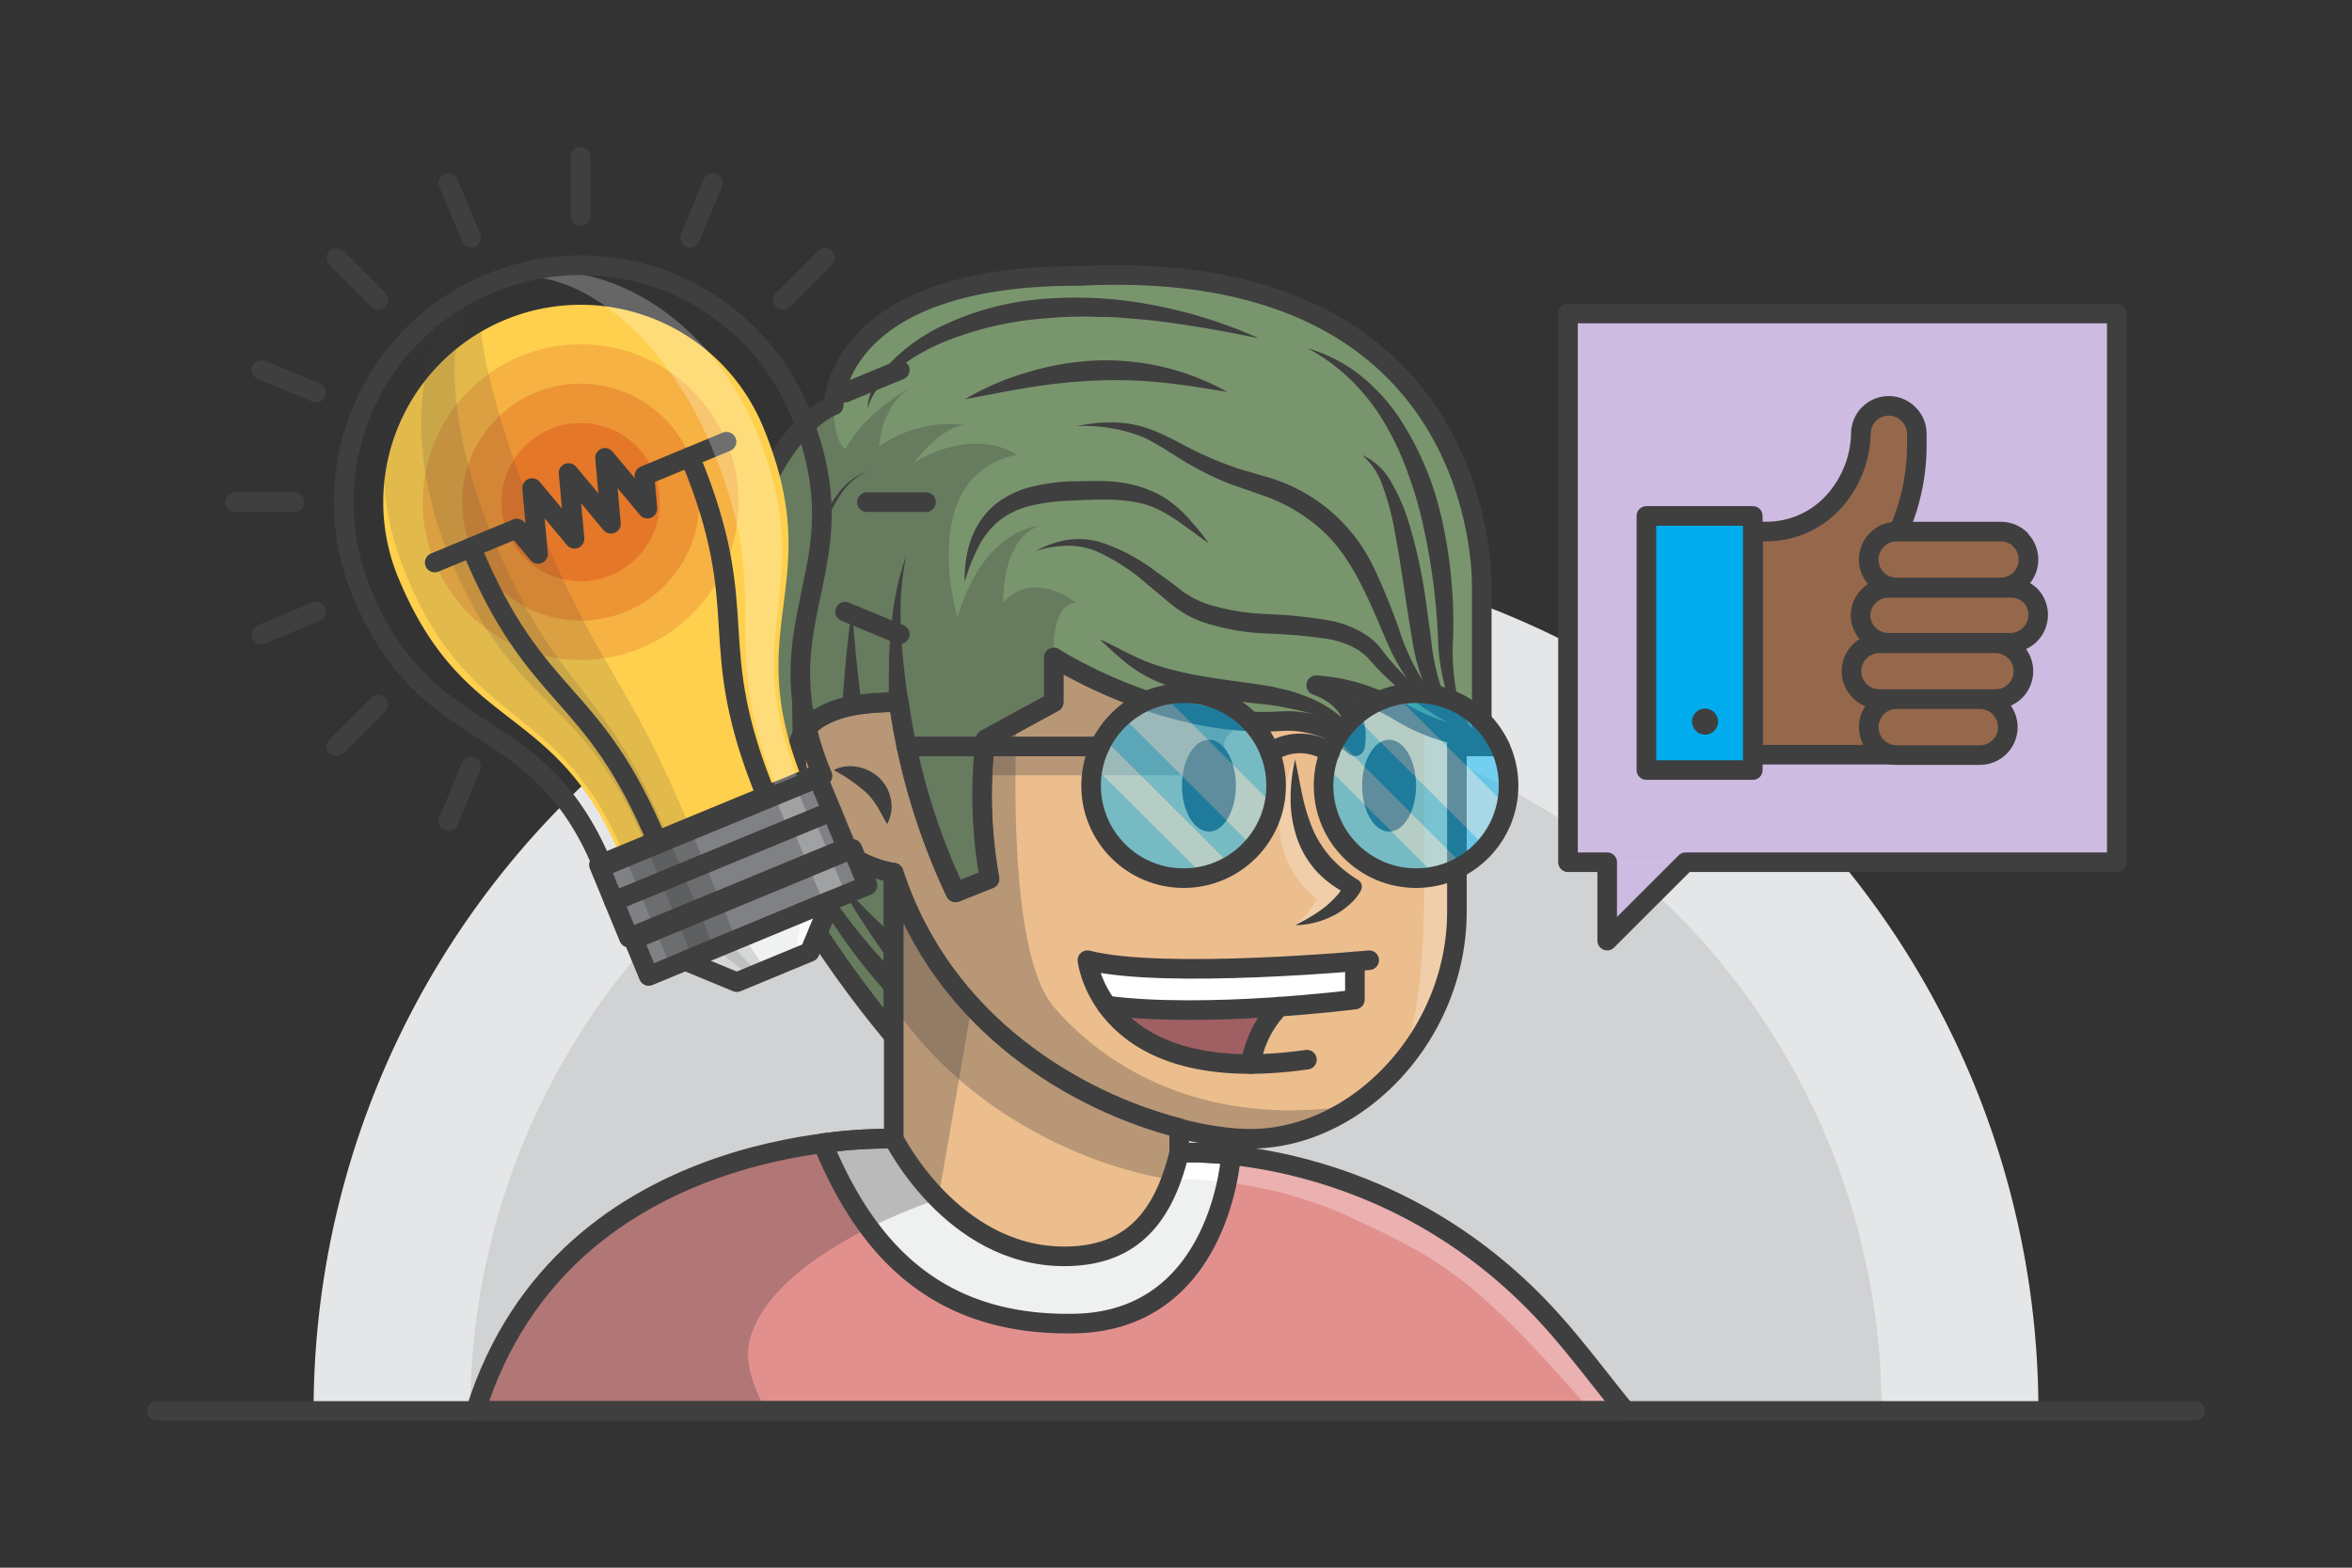 <svg id="Layer_1" data-name="Layer 1" xmlns="http://www.w3.org/2000/svg" viewBox="0 0 300 200"><rect x="0" y="0" width="300" height="200" fill="#333333" stroke="none"/><defs><style>.cls-1{fill:#e5e6e7;}.cls-2{fill:#d0d2d3;}.cls-3{fill:#e2908e;}.cls-10,.cls-24,.cls-4,.cls-6{fill:#fff;}.cls-4,.cls-7{opacity:0.3;}.cls-5{fill:#eff0f0;}.cls-11,.cls-13,.cls-23,.cls-7{fill:#3f3f3f;}.cls-8{fill:none;}.cls-26,.cls-27,.cls-8{stroke:#3f3f3f;stroke-linecap:round;stroke-linejoin:round;stroke-width:2.5px;}.cls-9{fill:#ecbe8e;}.cls-10{opacity:0.25;}.cls-12{fill:#f17b82;}.cls-13{opacity:0.45;}.cls-14{fill:#79956d;}.cls-15{opacity:0.5;}.cls-16{fill:#00b8f7;}.cls-17{fill:#ffd04e;}.cls-18{fill:#f6b242;}.cls-19{fill:#ed9435;}.cls-20{fill:#e57729;}.cls-21{fill:#808184;}.cls-22{fill:#f0f1f1;}.cls-23{opacity:0.15;}.cls-24{opacity:0.75;}.cls-25{fill:#cebbe2;}.cls-26{fill:#96684b;}.cls-27{fill:#00aced;}</style></defs><title>Join Page_Icons</title><path class="cls-1" d="M150,70A110,110,0,0,0,40,180H260A110,110,0,0,0,150,70Z"/><path class="cls-2" d="M150,90a90,90,0,0,0-90,90H240A90,90,0,0,0,150,90Z"/><path class="cls-3" d="M198,168.56c-20.85-23.28-47.67-21.48-47.67-21.48L114,145.28S72.09,143.54,60.67,180H207.33C204.93,177.12,201.11,172,198,168.56Z"/><path class="cls-4" d="M198,168.56c-20.85-23.28-47.67-21.48-47.67-21.48l-3.43-.17,2.41,3.55a53.86,53.86,0,0,1,23.48,5.07c11.1,5.22,15.51,7.62,30.12,24.47h4.39C204.93,177.12,201.11,172,198,168.56Z"/><path class="cls-5" d="M137.18,168.85c18.59-.42,19.83-21.48,19.83-21.5a42.5,42.5,0,0,0-6.65-.27L114,145.28a58.12,58.12,0,0,0-9.07.57C110.1,158.28,118.59,169.27,137.18,168.85Z"/><path class="cls-6" d="M150.36,147.08l-3.43-.17,2.41,3.55a43.16,43.16,0,0,1,7.14.39,27,27,0,0,0,.53-3.5A42.5,42.5,0,0,0,150.36,147.08Z"/><path class="cls-7" d="M97.7,180c-1.61-3.19-2.88-6.26-2-9.35C99,159.55,119.63,153,119.63,153l3.22-7.24-8.9-.44S72.09,143.54,60.67,180Z"/><path class="cls-8" d="M137.18,168.85c18.59-.42,19.83-21.48,19.83-21.5a42.5,42.5,0,0,0-6.65-.27L114,145.28a58.12,58.12,0,0,0-9.07.57C110.1,158.28,118.59,169.27,137.18,168.85Z"/><path class="cls-8" d="M198,168.56c-20.85-23.28-47.67-21.48-47.67-21.48L114,145.28S72.09,143.54,60.67,180H207.33C204.93,177.12,201.11,172,198,168.56Z"/><path class="cls-9" d="M134.38,89.59V61.5l51.45,10.39v44.42c0,15.85-12.85,29-26.3,29-11.46,0-37.43-9-45.58-33.94,0,0-10.46-1.22-12.32-13.29-1.16-8.36,9.52-8.46,13-8.46a84,84,0,0,0,7.24,24.26l4.32-1.72a60.06,60.06,0,0,1-.52-17.79l8.71-4.75"/><path class="cls-10" d="M181.68,75.47l4.15-3.4v44.24a30.08,30.08,0,0,1-7.32,19.54c3.31-7.28,3.17-18.8,3.17-27.82Z"/><path class="cls-7" d="M114.63,89.59a84,84,0,0,0,7.24,24.26l4.32-1.72a60.06,60.06,0,0,1-.52-17.79l4-2.17c-.38,10.23-.4,30.23,4.73,36.26,7,8.22,20,15.55,38.44,12.52h0a23.68,23.68,0,0,1-13.29,4.33c-11.46,0-37.43-9-45.58-33.94,0,0-10.46-1.22-12.32-13.29C100.47,89.69,111.15,89.59,114.63,89.59Z"/><path class="cls-7" d="M147.84,64.21l38,7.68V89.15a47,47,0,0,0-9.35-.89c-13.22,0-20.35,4.72-20.35,6.65a4,4,0,0,1-4,4H125.3c.12-2.79.37-4.6.37-4.6l8.71-4.75V68Z"/><path class="cls-8" d="M134.38,89.59l-8.71,4.75a60.06,60.06,0,0,0,.52,17.79l-4.32,1.72a84,84,0,0,1-7.24-24.26c-3.48,0-14.16.1-13,8.46,1.86,12.07,12.32,13.29,12.32,13.29,8.15,25,34.12,33.94,45.58,33.94,13.45,0,26.3-13.12,26.3-29V71.89L134.38,61.5V89.59"/><ellipse class="cls-11" cx="154.2" cy="100.23" rx="3.44" ry="5.86"/><ellipse class="cls-11" cx="177.18" cy="100.23" rx="3.44" ry="5.86"/><path class="cls-10" d="M165.19,96.87s-6,10.71,2.75,17.79a10.83,10.83,0,0,1-2.7,3.37s5.38,0,7.32-4.87C168.05,110.29,165.4,106.73,165.19,96.87Z"/><path class="cls-11" d="M165.19,96.87c.35,1.58.61,3.15.94,4.65a24.21,24.21,0,0,0,1.33,4.3,13.76,13.76,0,0,0,2.31,3.6,16.2,16.2,0,0,0,3.32,2.76l.14.09a1,1,0,0,1,.35,1.33,5.85,5.85,0,0,1-.8,1.16,9.61,9.61,0,0,1-.93.88,9.14,9.14,0,0,1-2.08,1.32,11,11,0,0,1-2.25.79,11.51,11.51,0,0,1-2.33.29c.69-.36,1.37-.71,2-1.09a18.57,18.57,0,0,0,1.81-1.24,13.1,13.1,0,0,0,1.52-1.45,6.42,6.42,0,0,0,.6-.8,4.33,4.33,0,0,0,.42-.74l.49,1.42a13.59,13.59,0,0,1-4.12-3,12.28,12.28,0,0,1-2.56-4.47,15.57,15.57,0,0,1-.73-4.94A22,22,0,0,1,165.19,96.87Z"/><path class="cls-12" d="M159.53,135.74a13.6,13.6,0,0,1,3.65-7.31s-12.69,1.16-21.55.44c0,0,1.76,3.77,8.7,5.64S159.53,135.74,159.53,135.74Z"/><path class="cls-13" d="M159.53,135.74a13.6,13.6,0,0,1,3.65-7.31s-12.69,1.16-21.55.44c0,0,1.76,3.77,8.7,5.64S159.53,135.74,159.53,135.74Z"/><path class="cls-6" d="M138.7,122.5l2.49,5.79c12.81,1.65,31.63-.77,31.63-.77v-4.86S152,125.31,138.7,122.5Z"/><path class="cls-8" d="M174.64,122.5s-26.27,2.48-35.94,0c0,0,1.79,16.43,28,12.69"/><path class="cls-8" d="M172.82,122.66v4.86s-18.82,2.42-31.63.77"/><path class="cls-8" d="M159.53,135.74a13.6,13.6,0,0,1,3.65-7.31"/><path class="cls-11" d="M113.16,105.14a14,14,0,0,1-.7-1.27c-.26-.38-.4-.77-.65-1.09a7.94,7.94,0,0,0-1.38-1.71,21.25,21.25,0,0,0-4.09-2.83,4.65,4.65,0,0,1,3-.41,5.41,5.41,0,0,1,2.84,1.44,5.05,5.05,0,0,1,1.48,2.87,4.74,4.74,0,0,1,0,1.55A5.42,5.42,0,0,1,113.16,105.14Z"/><path class="cls-14" d="M137.66,35.21c-31.32-.12-31.32,16.5-31.32,16.5S92.73,56.43,92.73,89.59c0,17.92,21.22,42.5,21.22,42.5V111.34h0a14.16,14.16,0,0,1-4.93-1.8,14.51,14.51,0,0,1-3.71-3.06,16.41,16.41,0,0,1-3.68-8.43,6.48,6.48,0,0,1,.74-4.39A5.81,5.81,0,0,1,103.86,92a4.71,4.71,0,0,1,.45-.33,12.52,12.52,0,0,1,4.37-1.64c.58-.11,1.16-.2,1.73-.26.38,0,.74-.08,1.1-.11.72,0,1.39-.08,2-.09h1.15a84,84,0,0,0,7.24,24.26l4.32-1.72a60.06,60.06,0,0,1-.52-17.79l8.71-4.75V83.87S148.53,93,163.49,92a13.08,13.08,0,0,1,9.33,3.21s1.4-5.46-4.94-7.79a23.59,23.59,0,0,1,10.63,3.34A24.34,24.34,0,0,0,189,94.24V74.75C189,69.26,186.73,32.68,137.66,35.21Z"/><path class="cls-7" d="M92.73,89.59c0,17.92,21.22,42.5,21.22,42.5V111.34h0a14.16,14.16,0,0,1-4.93-1.8,14.51,14.51,0,0,1-3.71-3.06,16.41,16.41,0,0,1-3.68-8.43,6.54,6.54,0,0,1,.74-4.39A5.81,5.81,0,0,1,103.86,92a4.71,4.71,0,0,1,.45-.33,12.52,12.52,0,0,1,4.37-1.64c.58-.11,1.16-.2,1.73-.26.38,0,.74-.08,1.1-.11.72,0,1.39-.08,2-.09h1.15a84,84,0,0,0,7.24,24.26l4.32-1.72a60.06,60.06,0,0,1-.52-17.79l8.71-4.75V83.87s-.51-6.7,2.8-7c0,0-5.31-4.32-9.24,0,0,0-.31-8.06,4.62-9.8,0,0-7.13.32-10.46,11.74,0,0-5.38-18.08,7.54-20.78,0,0-5-3.81-13.09,1,0,0,3.17-4.42,6.5-4.83a15.72,15.72,0,0,0-10.94,2.77s.16-5.59,4.6-7.87c0,0-6.18,3.11-8.88,8.19,0,0-1.56-.64-1.49-5.55C106.34,51.71,92.73,56.43,92.73,89.59Z"/><path class="cls-11" d="M189,94.24a7,7,0,0,1-2.74-2.41,13.64,13.64,0,0,1-1.68-3.32,25.39,25.39,0,0,1-1.16-7.28,83.18,83.18,0,0,0-1.85-14,49.86,49.86,0,0,0-1.94-6.73,37.38,37.38,0,0,0-2.91-6.33,27,27,0,0,0-4.23-5.52,24.73,24.73,0,0,0-5.7-4.22,19.9,19.9,0,0,1,6.51,3.29,24.49,24.49,0,0,1,5.06,5.4A38.72,38.72,0,0,1,184,66.67a60.3,60.3,0,0,1,1.35,14.53,28.92,28.92,0,0,0,.4,7,13.67,13.67,0,0,0,1.09,3.29A7.43,7.43,0,0,0,189,94.24Z"/><path class="cls-11" d="M189,94.24a38.24,38.24,0,0,1-13.48-9.13l-.7-.78c-.23-.26-.4-.45-.62-.66a7.55,7.55,0,0,0-1.4-1,11.7,11.7,0,0,0-3.45-1.16,67.73,67.73,0,0,0-7.88-.69,29.66,29.66,0,0,1-8.24-1.52,13.88,13.88,0,0,1-3.8-2.18l-3.08-2.57a26.34,26.34,0,0,0-6.54-4.24,9.82,9.82,0,0,0-3.77-.69,14.39,14.39,0,0,0-3.91.67A12.44,12.44,0,0,1,136,68.9a10.11,10.11,0,0,1,4.2.22A23.81,23.81,0,0,1,147.55,73c1.12.77,2.22,1.61,3.26,2.41a11.86,11.86,0,0,0,3.26,1.68,28.85,28.85,0,0,0,7.61,1.25,62.54,62.54,0,0,1,8.18.87,13.75,13.75,0,0,1,4.09,1.6,8.72,8.72,0,0,1,1.77,1.44c.25.27.51.61.71.87l.6.77A52.3,52.3,0,0,0,189,94.24Z"/><path class="cls-11" d="M172.82,95.23a3.85,3.85,0,0,0-1.16-1.85,7,7,0,0,0-1.76-1.24,16.92,16.92,0,0,0-4.09-1.48c-.71-.18-1.44-.29-2.16-.45s-1.46-.24-2.19-.33l-4.53-.52a36.59,36.59,0,0,1-9.08-2.3,18.35,18.35,0,0,1-4.11-2.4c-1.23-1-2.31-2-3.46-3.08,1.44.58,2.77,1.39,4.12,2a23.91,23.91,0,0,0,4.11,1.59,41.6,41.6,0,0,0,4.32,1c1.47.27,2.95.49,4.44.69l2.24.31c.76.11,1.55.22,2.32.35s1.53.35,2.3.52,1.52.44,2.26.73a14.57,14.57,0,0,1,4.2,2.33A7.61,7.61,0,0,1,172.21,93,3.76,3.76,0,0,1,172.82,95.23Z"/><path class="cls-11" d="M189,94.24c-3.37-.94-6.06-3.88-7.43-7.18a23.94,23.94,0,0,1-1.39-5.12c-.29-1.69-.54-3.38-.81-5-.48-3.36-1-6.69-1.63-10a32.31,32.31,0,0,0-1.33-4.79,8.85,8.85,0,0,0-2.69-4.1,7.86,7.86,0,0,1,3.79,3.57,23.9,23.9,0,0,1,2.11,4.81,64.82,64.82,0,0,1,2.23,10.09l.68,5a29.18,29.18,0,0,0,.88,4.82A14.13,14.13,0,0,0,189,94.24Z"/><path class="cls-11" d="M189,94.24a18.53,18.53,0,0,1-7.32-4.89,26.17,26.17,0,0,1-4.81-7.54c-2.3-5.3-4.38-10.81-8.52-14.41a21.92,21.92,0,0,0-7.09-4.13l-4.11-1.44A34,34,0,0,1,153.1,60c-2.68-1.35-5-3.23-7.51-4.32a20.32,20.32,0,0,0-8.41-1.31c.72-.11,1.44-.25,2.17-.34s1.47-.15,2.21-.13a14.12,14.12,0,0,1,4.45.62c2.92.94,5.36,2.62,8,3.73,1.29.59,2.62,1.07,3.95,1.54L162.09,61a21.66,21.66,0,0,1,13.34,11.85,78.87,78.87,0,0,1,3.28,8.21,27.9,27.9,0,0,0,3.93,7.46A20.88,20.88,0,0,0,189,94.24Z"/><path class="cls-11" d="M113.39,89.72c-.06-1.62,0-3.2,0-4.79s.13-3.18.29-4.76a35.47,35.47,0,0,1,1.91-9.27,35.08,35.08,0,0,0-.66,9.31c0,1.55.18,3.11.34,4.65s.35,3.1.6,4.6Z"/><path class="cls-11" d="M107.43,90.12c.13-2.15.3-4.27.51-6.39s.46-4.23.74-6.33q.19,3.18.51,6.33c.21,2.1.45,4.21.74,6.28Z"/><path class="cls-11" d="M113.07,126.65a76.64,76.64,0,0,1-6.92-9,75.62,75.62,0,0,1-5.54-9.8A56.43,56.43,0,0,1,97,97.25a38.19,38.19,0,0,1-.59-11.13,37.93,37.93,0,0,0,1.2,11,55.59,55.59,0,0,0,4.12,10.22,74.9,74.9,0,0,0,6,9.27,74,74,0,0,0,7.16,8.28Z"/><path class="cls-11" d="M112.87,121.79c-1.13-1.58-2.2-3.17-3.24-4.79s-2-3.26-2.91-5c1.22,1.47,2.54,2.84,3.88,4.18s2.74,2.65,4.13,3.9Z"/><path class="cls-11" d="M110.66,52.18a6.88,6.88,0,0,1,1-3.36A14.93,14.93,0,0,1,113.84,46a23,23,0,0,1,5.78-4.16,36.27,36.27,0,0,1,13.65-3.72,51.56,51.56,0,0,1,14,.84,59.83,59.83,0,0,1,13.28,4.19c-4.54-.92-9.05-1.75-13.58-2.26-1.13-.14-2.26-.2-3.39-.31s-2.26-.15-3.39-.15a50.65,50.65,0,0,0-6.75.18,42.41,42.41,0,0,0-13,3,25.38,25.38,0,0,0-5.79,3.31,15.18,15.18,0,0,0-2.43,2.31A7.28,7.28,0,0,0,110.66,52.18Z"/><path class="cls-11" d="M156.55,50c-2.87-.46-5.65-.94-8.44-1.21a58,58,0,0,0-8.33-.24,71.08,71.08,0,0,0-8.32.85c-2.78.45-5.55,1-8.41,1.55a34.28,34.28,0,0,1,8-3.45A35.11,35.11,0,0,1,139.68,46,31.78,31.78,0,0,1,156.55,50Z"/><path class="cls-11" d="M154.2,69.33c-2.76-1.89-5.28-4.18-8.21-5s-6.17-.6-9.44-.46a25.6,25.6,0,0,0-4.69.56,10.76,10.76,0,0,0-4.09,1.75,10.47,10.47,0,0,0-2.92,3.48,25.17,25.17,0,0,0-1.8,4.56,15.59,15.59,0,0,1,.67-5,10.49,10.49,0,0,1,2.8-4.5,11.47,11.47,0,0,1,4.76-2.54,25,25,0,0,1,5.14-.77c1.7,0,3.34-.1,5.08,0a16,16,0,0,1,5.15,1.13A12.63,12.63,0,0,1,149,63.8a18.89,18.89,0,0,1,2,1.69A38.25,38.25,0,0,1,154.2,69.33Z"/><path class="cls-11" d="M101.12,93.75a89.5,89.5,0,0,1,1.14-18.22,40.61,40.61,0,0,1,2.48-8.79,16.45,16.45,0,0,1,2.3-3.95,8,8,0,0,1,3.62-2.68A7.84,7.84,0,0,0,107.29,63a15.88,15.88,0,0,0-2,4,39.5,39.5,0,0,0-1.82,8.74,87.57,87.57,0,0,0,.11,17.88Z"/><path class="cls-8" d="M137.66,35.21c-31.32-.12-31.32,16.5-31.32,16.5S92.73,56.43,92.73,89.59c0,17.92,21.22,42.5,21.22,42.5V111.34h0a14.16,14.16,0,0,1-4.93-1.8,14.51,14.51,0,0,1-3.71-3.06,16.41,16.41,0,0,1-3.68-8.43,6.48,6.48,0,0,1,.74-4.39A5.81,5.81,0,0,1,103.86,92a4.71,4.71,0,0,1,.45-.33,12.52,12.52,0,0,1,4.37-1.64c.58-.11,1.16-.2,1.73-.26.38,0,.74-.08,1.1-.11.72,0,1.39-.08,2-.09h1.15a84,84,0,0,0,7.24,24.26l4.32-1.72a60.06,60.06,0,0,1-.52-17.79l8.71-4.75V83.87S148.53,93,163.49,92a13.08,13.08,0,0,1,9.33,3.21s1.4-5.46-4.94-7.79a23.59,23.59,0,0,1,10.63,3.34A24.34,24.34,0,0,0,189,94.24V74.75C189,69.26,186.73,32.68,137.66,35.21Z"/><g class="cls-15"><circle class="cls-16" cx="150.97" cy="100.23" r="11.8"/><g class="cls-15"><path class="cls-6" d="M148.42,88.71l14.07,14.08a11.64,11.64,0,0,1-2.67,5.24L143.17,91.39A11.85,11.85,0,0,1,148.42,88.71Z"/><path class="cls-6" d="M140.82,94.24,157,110.39a11.83,11.83,0,0,1-3.44,1.36L139.45,97.68A11.74,11.74,0,0,1,140.82,94.24Z"/></g></g><circle class="cls-8" cx="150.97" cy="100.23" r="11.8"/><line class="cls-8" x1="191.31" y1="95.23" x2="185.83" y2="95.23"/><g class="cls-15"><circle class="cls-16" cx="180.62" cy="100.23" r="11.8"/><g class="cls-15"><path class="cls-6" d="M178.06,88.71l14.08,14.08a11.76,11.76,0,0,1-2.68,5.24L172.82,91.39A11.76,11.76,0,0,1,178.06,88.71Z"/><path class="cls-6" d="M170.46,94.24l16.15,16.15a11.72,11.72,0,0,1-3.44,1.36L169.1,97.68A11.72,11.72,0,0,1,170.46,94.24Z"/></g></g><circle class="cls-8" cx="180.62" cy="100.23" r="11.8"/><line class="cls-8" x1="115.59" y1="95.23" x2="140.28" y2="95.23"/><path class="cls-8" d="M169.63,96A6.87,6.87,0,0,0,162,96"/><path class="cls-9" d="M114,111.34v33.94s7.45,15,21.74,15c8,0,12.51-4.27,14.67-13.23v-3.14C137.64,140.64,120.34,130.9,114,111.34Z"/><path class="cls-7" d="M114,111.34v33.94a33.4,33.4,0,0,0,5.68,7.68l4.27-24.66A45.92,45.92,0,0,1,114,111.34Z"/><path class="cls-7" d="M114,111.34v17c9.46,14,25.12,20.57,35.39,22.15a29.27,29.27,0,0,0,1-3.38v-3.14C137.64,140.64,120.34,130.9,114,111.34Z"/><path class="cls-8" d="M114,111.34v33.94s7.45,15,21.74,15c8,0,12.51-4.27,14.67-13.23v-3.14C137.64,140.64,120.34,130.9,114,111.34Z"/><line class="cls-8" x1="20" y1="180" x2="280" y2="180"/><path class="cls-17" d="M64.43,40.8A25.17,25.17,0,0,1,97.32,54.43c8.43,20.35-3.2,25.17,5.23,45.52l-11.63,4.82h0l-11.63,4.81C70.86,89.23,59.23,94.05,50.8,73.7A25.18,25.18,0,0,1,64.43,40.8Z"/><circle class="cls-18" cx="74.06" cy="64.06" r="20.14"/><circle class="cls-19" cx="74.06" cy="64.06" r="15.11"/><circle class="cls-20" cx="74.06" cy="64.06" r="10.07"/><circle class="cls-20" cx="74.06" cy="64.06" r="10.07"/><line class="cls-8" x1="60.09" y1="30.33" x2="57.2" y2="23.35"/><line class="cls-8" x1="48.25" y1="38.25" x2="42.9" y2="32.9"/><line class="cls-8" x1="40.33" y1="50.09" x2="33.35" y2="47.2"/><line class="cls-8" x1="114.77" y1="80.92" x2="107.79" y2="78.03"/><line class="cls-8" x1="37.55" y1="64.06" x2="30" y2="64.06"/><line class="cls-8" x1="118.12" y1="64.06" x2="110.57" y2="64.06"/><line class="cls-8" x1="40.33" y1="78.03" x2="33.35" y2="80.92"/><line class="cls-8" x1="114.77" y1="47.2" x2="107.79" y2="50.09"/><line class="cls-8" x1="48.25" y1="89.87" x2="42.9" y2="95.22"/><line class="cls-8" x1="105.22" y1="32.9" x2="99.87" y2="38.25"/><line class="cls-8" x1="60.09" y1="97.79" x2="57.2" y2="104.77"/><line class="cls-8" x1="90.92" y1="23.35" x2="88.03" y2="30.33"/><line class="cls-8" x1="74.06" y1="20" x2="74.06" y2="27.55"/><rect class="cls-21" x="76.78" y="104.57" width="30.21" height="5.04" transform="matrix(0.92, -0.38, 0.38, 0.92, -33.99, 43.31)"/><rect class="cls-7" x="80.37" y="107.47" width="9.06" height="5.04" transform="translate(-35.63 40.86) rotate(-22.5)"/><rect class="cls-7" x="83.4" y="107.47" width="3.02" height="5.04" transform="translate(-35.63 40.86) rotate(-22.5)"/><rect class="cls-10" x="100.14" y="100.53" width="3.02" height="5.04" transform="matrix(0.92, -0.38, 0.38, 0.92, -31.7, 46.75)"/><rect class="cls-8" x="76.78" y="104.57" width="30.21" height="5.04" transform="matrix(0.92, -0.38, 0.38, 0.92, -33.99, 43.31)"/><rect class="cls-21" x="78.71" y="109.23" width="30.21" height="5.04" transform="matrix(0.92, -0.38, 0.38, 0.92, -35.62, 44.41)"/><rect class="cls-7" x="82.3" y="112.12" width="9.06" height="5.04" transform="translate(-37.26 41.96) rotate(-22.5)"/><rect class="cls-7" x="85.32" y="112.12" width="3.02" height="5.04" transform="translate(-37.26 41.96) rotate(-22.5)"/><rect class="cls-10" x="102.07" y="105.18" width="3.02" height="5.04" transform="translate(-33.33 47.84) rotate(-22.5)"/><rect class="cls-8" x="78.71" y="109.23" width="30.21" height="5.04" transform="matrix(0.92, -0.38, 0.38, 0.92, -35.62, 44.41)"/><rect class="cls-21" x="80.63" y="113.88" width="30.21" height="5.04" transform="translate(-37.26 45.5) rotate(-22.5)"/><rect class="cls-7" x="84.23" y="116.77" width="9.06" height="5.04" transform="translate(-38.89 43.05) rotate(-22.5)"/><rect class="cls-7" x="87.25" y="116.77" width="3.02" height="5.04" transform="translate(-38.89 43.05) rotate(-22.5)"/><rect class="cls-10" x="104" y="109.83" width="3.02" height="5.04" transform="translate(-34.96 48.93) rotate(-22.5)"/><rect class="cls-8" x="80.63" y="113.88" width="30.21" height="5.04" transform="translate(-37.26 45.5) rotate(-22.5)"/><polygon class="cls-22" points="106.01 114.87 103.28 121.45 93.98 125.3 87.4 122.58 106.01 114.87"/><polygon class="cls-23" points="94.84 119.49 97.7 123.76 94.91 124.92 89.26 121.81 94.84 119.49"/><polygon class="cls-23" points="92.98 120.27 96.77 124.15 95.84 124.53 91.12 121.03 92.98 120.27"/><polygon class="cls-24" points="102.35 121.83 104.15 115.64 102.28 116.41 101.42 122.22 102.35 121.83"/><polygon class="cls-8" points="106.01 114.87 103.28 121.45 93.98 125.3 87.4 122.58 106.01 114.87"/><path class="cls-8" d="M83.94,107.66C75.51,87.3,68.53,90.19,60.1,69.84"/><path class="cls-8" d="M88,58.28c8.43,20.35,1.45,23.24,9.88,43.6"/><polyline class="cls-8" points="55.45 71.77 65.92 67.43 68.63 70.67 67.87 62.26 73.28 68.74 72.52 60.34 77.93 66.82 77.17 58.41 82.58 64.89 82.2 60.69 92.67 56.35"/><path class="cls-23" d="M62.5,36.15c-6.17,2.55-6,17.12.4,32.54,8.43,20.35,14,18,22.44,38.39l-2.79,1.16C74.12,87.88,65.74,91.35,57.31,71,50.93,55.58,53.25,40,62.5,36.15Z"/><path class="cls-23" d="M62.5,36.15c-3.08,1.27-.41,14.81,6,30.22,8.43,20.36,11.22,19.2,19.65,39.55l-8.37,3.47c-8.43-20.35-19.6-15.73-28-36.08C45.34,57.89,50.17,41.26,62.5,36.15Z"/><path class="cls-10" d="M96.39,54.81c8.43,20.35-2.73,25,5.7,45.33L99.3,101.3c-8.44-20.36-.06-23.82-8.49-44.18-6.39-15.41-19.06-24.8-28.31-21C74.83,31,90,39.39,96.39,54.81Z"/><path class="cls-8" d="M62.5,36.15A30.2,30.2,0,0,1,102,52.5c8.43,20.35-5.52,26.13,2.91,46.49l-14,5.78h0l-14,5.78C68.53,90.19,54.58,96,46.15,75.62A30.2,30.2,0,0,1,62.5,36.15Z"/><rect class="cls-25" x="200" y="40" width="70" height="70" transform="translate(470 150) rotate(-180)"/><polygon class="cls-25" points="205 120 205 110 215 110 205 120"/><path class="cls-26" d="M243.41,52.81a3.55,3.55,0,0,0-5,0,3.51,3.51,0,0,0-1.05,2.51V55a13.36,13.36,0,0,1-3.95,9.51,11.55,11.55,0,0,1-8.06,3.3h-1.74V96.28h19.88l-2.56-25.42,1.62-4A26.62,26.62,0,0,0,244,61.93a26.93,26.93,0,0,0,.49-5.1V55.32A3.5,3.5,0,0,0,243.41,52.81Z"/><path class="cls-26" d="M257.69,68.82a3.55,3.55,0,0,0-2.52-1H241.92a3.56,3.56,0,0,0-3.56,3.57h0a3.56,3.56,0,0,0,3.56,3.56h13.25a3.56,3.56,0,0,0,2.52-6.08Z"/><path class="cls-26" d="M259,76a3.55,3.55,0,0,0-2.52-1h-15.6a3.57,3.57,0,0,0-3.57,3.56h0A3.57,3.57,0,0,0,240.84,82h15.6A3.56,3.56,0,0,0,259,76Z"/><path class="cls-26" d="M257,83.07a3.58,3.58,0,0,0-2.52-1H239.72a3.56,3.56,0,0,0-3.56,3.56h0a3.56,3.56,0,0,0,3.56,3.56h14.74A3.56,3.56,0,0,0,257,83.07Z"/><path class="cls-26" d="M255,90.2a3.52,3.52,0,0,0-2.52-1H241.92a3.56,3.56,0,0,0-3.56,3.57h0a3.56,3.56,0,0,0,3.56,3.56h10.56A3.56,3.56,0,0,0,255,90.2Z"/><rect class="cls-27" x="210" y="65.82" width="13.57" height="32.42"/><path class="cls-11" d="M219.14,92.06a1.66,1.66,0,1,1-1.65-1.66A1.66,1.66,0,0,1,219.14,92.06Z"/><polygon class="cls-8" points="200 40 200 110 205 110 205 120 215 110 270 110 270 40 200 40"/></svg>